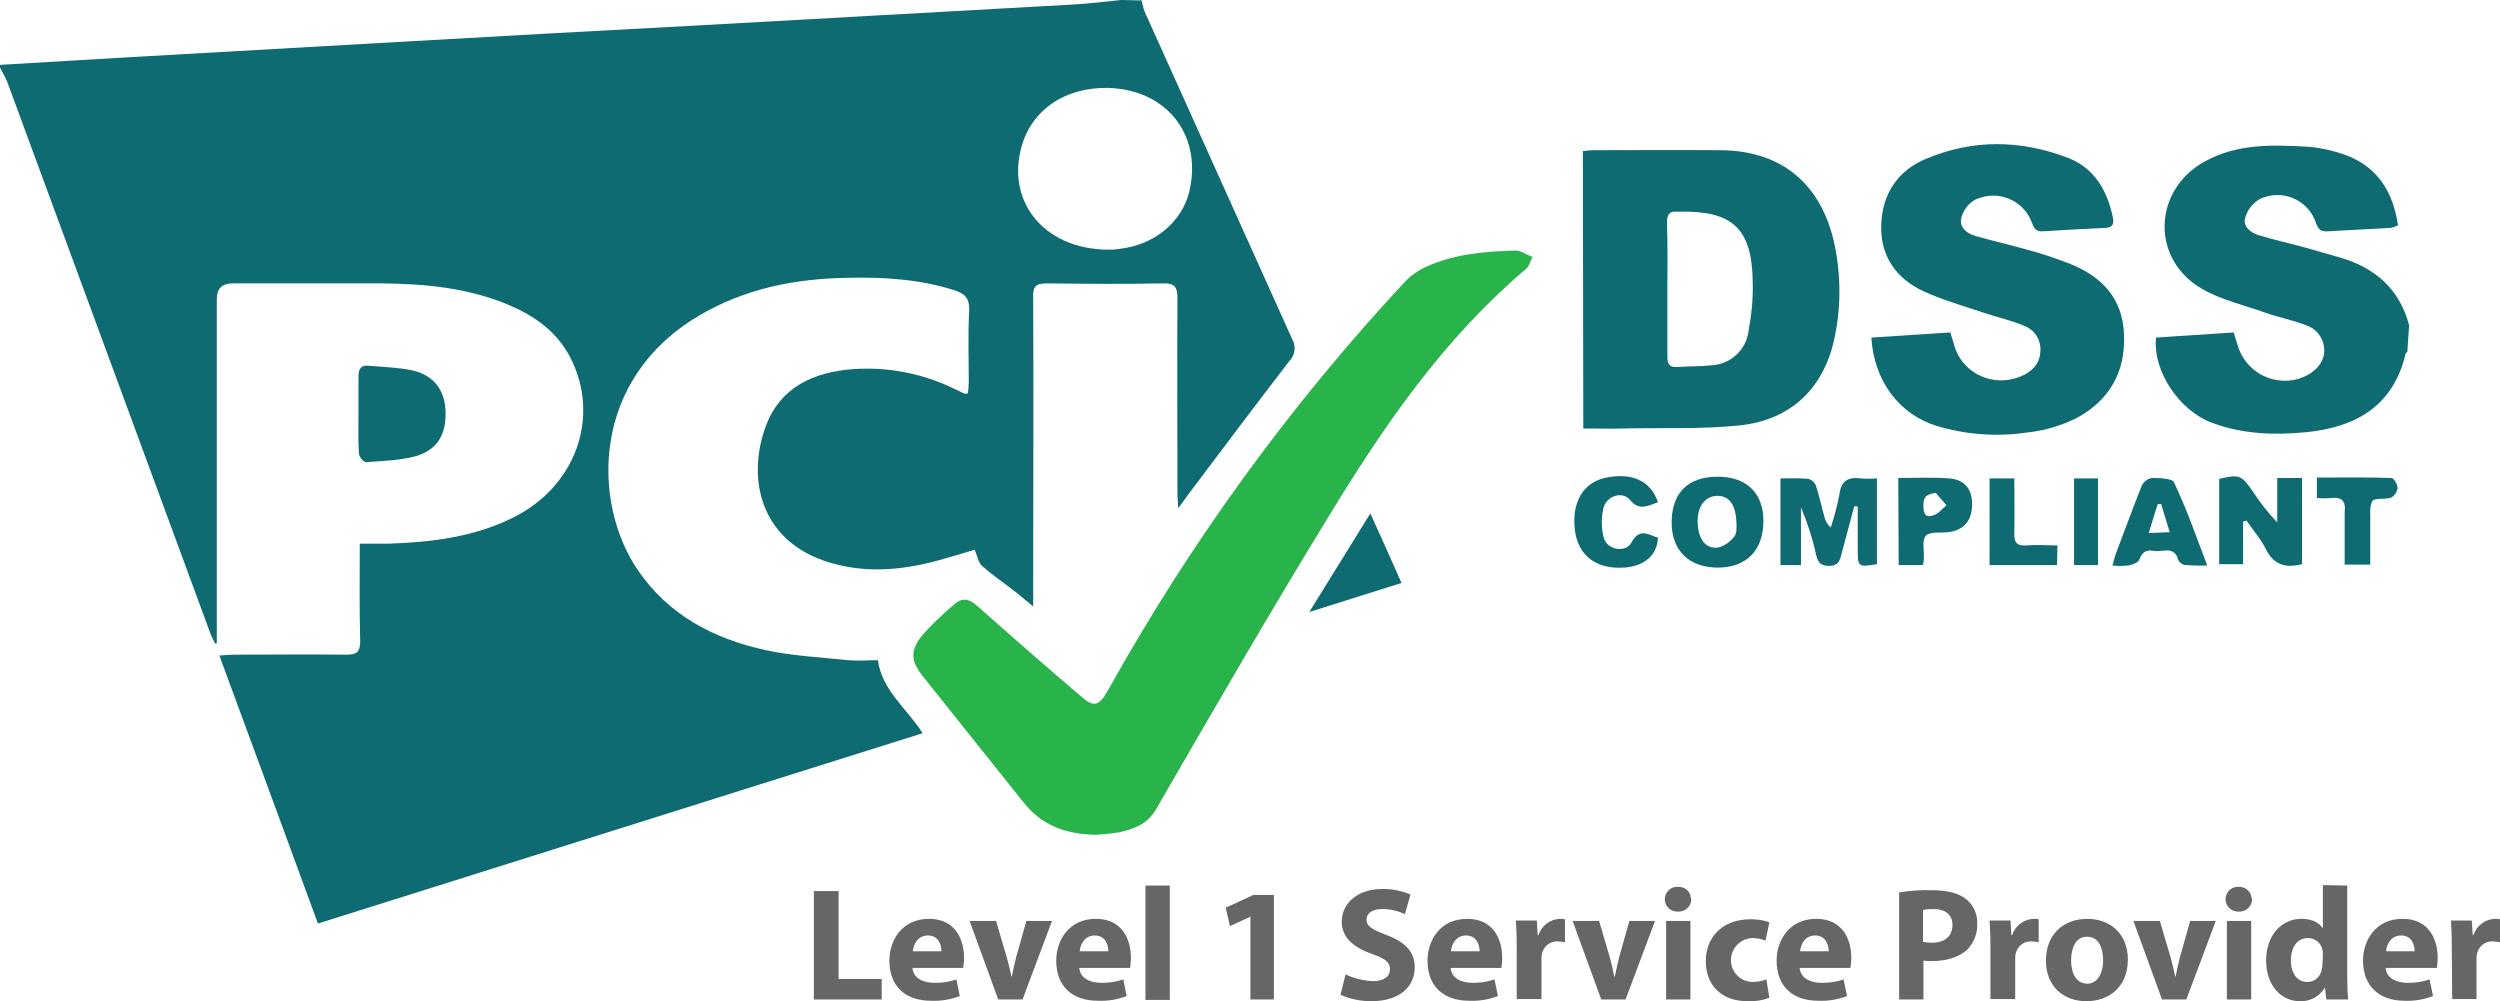 <?xml version="1.0" encoding="UTF-8"?> <svg xmlns="http://www.w3.org/2000/svg" id="Layer_1" viewBox="0 0 585.8 234.62"><path d="M267.5.1c.2.9.4,1.8.7,2.6,11.5,25.6,23.1,51.2,34.6,76.8.9,1.6.7,3.7-.6,5-8,10.4-15.9,20.9-23.8,31.4-.6.8-1.2,1.7-2.3,3.2-.1-1.7-.2-2.6-.2-3.5,0-15.2-.1-30.5,0-45.7,0-2.6-.6-3.6-3.4-3.5-9.1.2-18.2.1-27.3,0-2.5,0-3.2.8-3.1,3.2.1,22.9,0,45.9,0,68.8v3.7c-1.6-1.3-2.8-2.3-4-3.3-2.7-2.1-5.5-4-8-6.2-.9-.8-1.1-2.4-1.7-3.8-1.8.5-3.8,1.2-5.7,1.7-8.5,2.6-17.2,4-26.1,1.9-18.3-4.2-21.9-19.9-17.1-32.7,3.4-9,11.2-12.5,20.3-13.2,8.2-.6,16.4,1,23.8,4.6.8.4,1.5.7,2.3,1.1.2.1.4,0,.9,0,.1-.9.2-1.7.2-2.6,0-5.6-.2-11.3.1-16.9.1-2.8-1-3.9-3.5-4.7-8.2-2.6-16.6-3.1-25.1-2.9-12.2.2-23.9,2.5-34.6,8.8-25.6,15-25.1,44-14.5,59.6,7.2,10.6,17.7,16.1,29.8,18.8,6.4,1.4,13,1.7,19.5,2.4,2.2.2,4.5,0,7,0,1,7.1,6.7,11.2,10.5,17.1l-141.7,44.6c-7.7-21-15.3-41.7-23.1-62.8,1.5-.1,2.6-.2,3.6-.2,8.7,0,17.5-.1,26.2,0,2.5,0,3.2-.7,3.2-3.2-.2-7.4-.1-14.8-.1-22.8h6.5c10-.3,19.9-1.5,29-5.9,15-7.2,21-23.6,13.9-37.6-3.1-6.1-8.3-9.8-14.4-12.4-9.6-4.1-19.8-5-30.1-5.1h-34.7q-3.7,0-3.7,3.7v80.6l-.4.1c-.3-.7-.7-1.4-1-2.1C33.6,105.8,17.8,62.9,2,20c-.5-1.5-1.3-2.8-2-4.2v-.6l30.4-1.8c21.2-1.2,42.4-2.4,63.5-3.6,23-1.3,45.9-2.6,68.9-3.8,29.3-1.6,58.7-3.3,88-4.9,4-.2,8-.7,12-1.1l4.7.1ZM259.8,58.5c.4,0,1.5,0,2.6-.2,8.1-.9,14.6-6.3,16.3-13.5,2-8.5-.8-16.4-7.5-20.8-7.6-5-19.5-4.5-26.3,1.5-2.3,2-4.1,4.6-5.1,7.5-4.7,13.6,4.5,25.5,20,25.5Z" style="fill: #0d6b71;"></path><path d="M564.1,82.4c-.1.1-.3.3-.4.4-2.9,12.5-11.9,17.4-23.6,18.5-7.3.7-14.7.4-21.7-2.2-7.7-2.8-14-12.1-13.2-20l18.2-1.2c.3,1.1.6,2,.9,2.9,1.7,6.1,8,9.7,14.2,8,.3-.1.6-.2.8-.3,2.9-1,5.2-3.4,5.3-6,.2-2.8-1.6-5.5-4.3-6.3-3-1.2-6.3-1.8-9.4-2.9-5-1.8-10.4-3-14.9-5.6-12-6.9-11.6-23,.5-29.8,7.7-4.3,16.1-4,24.5-3.5,2.6.2,5.2.8,7.7,1.6,8,2.6,12,8.5,13.2,16.8-.6.3-1.2.5-1.8.6-4.9.3-9.8.5-14.6.8-1.6.1-2.3-.4-2.8-1.9-1.6-5-7-7.8-12.1-6.1-.4.1-.8.3-1.2.5-1.6,1-2.8,2.5-3.3,4.3-.6,2,1.2,3.5,3.1,4.1,3.6,1.1,7.3,1.9,10.9,2.9,2.8.8,5.6,1.6,8.4,2.4,8.1,2.4,13.8,7.4,16,15.8l-.4,6.2Z" style="fill: #0d6b71;"></path><path d="M256.8,195.6c-7.4-.1-12.8-2.4-16.9-7.5-7.8-9.8-15.6-19.5-23.4-29.3-3.2-4-3.4-6.3-.1-10.3,2.2-2.4,4.6-4.7,7.1-6.8,1.8-1.7,3.5-1.5,5.4.2,8,7.1,16.1,14.2,24.2,21.1,3.2,2.8,4.3,2.6,6.5-1.2,19.3-34.7,42.7-66.9,69.8-96,1.4-1.4,3-2.5,4.8-3.3,6.6-3,13.8-3.6,20.9-3.8,1.3,0,2.6,1,4,1.5-.5.9-.7,2.1-1.5,2.8-19.4,16.4-33.5,37-46.5,58.4-13.8,22.5-27,45.4-40.2,68.2-2,3.5-5.1,4.6-8.5,5.4-1.9.3-3.7.5-5.6.6Z" style="fill: #29b34b;"></path><path d="M370.9,35.4c.9-.1,1.7-.2,2.4-.2,10,0,19.9-.1,29.9,0,13.9.1,23.1,7.5,26.4,20.9,1.7,7.3,1.9,15,.4,22.4-2.3,12.2-10.2,20-22.6,21.2-8.7.9-17.6.5-26.4.7-3.3.1-6.5,0-10,0l-.1-65ZM390.7,67.8v15.8c0,1.6.4,2.5,2.2,2.4,2.7-.2,5.4-.1,8.1-.4,4.4-.2,8.1-3.5,8.7-7.9.7-3.8,1.1-7.6,1-11.4-.1-12.8-4.7-17-17.4-16.7h-.3c-1.8-.2-2.4.7-2.4,2.5.2,5.2.1,10.5.1,15.7h0Z" style="fill: #0d6b71;"></path><path d="M438.5,79.1l18.5-1.2c.3,1.1.7,2.1.9,3,1.7,6,8,9.5,14.1,7.8.5-.1,1-.3,1.5-.5,2.6-1.1,4.5-2.9,4.6-5.9.2-2.7-1.4-5.1-3.9-6-3.1-1.3-6.4-2-9.6-3.1-4.8-1.6-9.7-3-14.2-5.1-6.2-3-9.8-8.2-9.6-15.3s3.7-12.7,10.3-15.5c11-4.7,22.3-4.6,33.5-.3,6.2,2.4,9.2,7.7,10.5,14,.3,1.5-.1,2.3-1.7,2.4-4.9.2-9.8.5-14.6.8-1.4.1-2.1-.4-2.6-1.8-1.7-5-7.1-7.7-12.1-6.1-.4.1-.7.3-1.1.4-1.7.9-2.9,2.4-3.4,4.3-.6,2.2,1.2,3.7,3.3,4.3,3.9,1.1,7.8,2,11.7,3.1,3.5.9,7,2.1,10.4,3.4,7.5,3,12.4,8.1,12.7,16.6.4,8.8-3.5,15.5-11.2,19.6-3.5,1.7-7.3,2.9-11.2,3.3-7.2,1.1-14.5.6-21.5-1.5-8.8-2.7-14.7-10.6-15.3-20.7Z" style="fill: #0d6b71;"></path><path d="M84,96.9v-8.7c0-1.8.6-2.7,2.4-2.5,3.4.3,7,.4,10.3,1.1,5,1.2,7.5,4.6,7.7,9.5.2,5.5-1.9,9.1-7,10.6-3.7,1-7.7,1.1-11.6,1.4-.6,0-1.7-1.3-1.7-2.1-.2-3.1-.1-6.2-.1-9.3Z" style="fill: #0d6b71;"></path><path d="M439.8,132.2c-4.4.7-4.5.7-4.5-3.5v-10l-.8-.1c-1,3.7-2,7.5-3,11.2-.4,1.7-.8,2.8-3,2.8s-2.6-1.2-3-2.8c-.8-3.7-2-7.4-3.5-10.9v13.5h-4.8v-20.3c2.3,0,4.4-.1,6.5.1.8.2,1.5.8,1.8,1.6.8,2.4,1.3,4.9,2,7.3.2,1,.7,1.8,1.5,2.5.8-2.5,1.5-5.1,2-7.7.4-3.2,2-4.2,5-3.8,1.3.1,2.5.1,3.8,0v20.1h0Z" style="fill: #0d6b71;"></path><path d="M539.4,132.2c-3.9,1-6.7.1-8.5-3.6-1.2-2.4-3-4.4-4.5-6.6l-.8.2v10h-5.6v-20c4.8-1.1,5.2-.9,7.9,3,1.7,2.6,3.6,5,5.7,7.2v-10.4h5.8v20.2h0Z" style="fill: #0d6b71;"></path><path d="M402.5,111.7c6.8,0,10.8,3.9,10.7,10.6s-4,10.7-10.7,10.7-10.9-4-10.8-10.8,3.9-10.5,10.8-10.5ZM406.9,123.2c0-4.9-1.7-7.2-4.8-7-2.8.2-4.5,2.8-4.3,6.5s1.9,6,4.8,5.6c1.5-.4,2.9-1.4,3.8-2.6.6-.8.5-2.2.5-2.5h0Z" style="fill: #0d6b71;"></path><path d="M517.2,132.5c-1.7.1-3.4,0-5.2-.1-.7-.1-1.3-.6-1.6-1.2-.9-3.4-3.6-1.8-5.6-2.1-1.6-.3-2.8,0-3.5,2-.2.7-1.6,1.2-2.5,1.4-1.3.1-2.5.2-3.8,0,.3-1.1.5-2,.8-2.8,2-5.3,4-10.7,6.1-16,.5-.9,1.3-1.5,2.3-1.7,1.8,0,4.8.1,5.2,1,3,6.3,5.2,12.7,7.8,19.5ZM503.5,124.9l4.9-.2-2-6.6h-.8c-.7,2.1-1.3,4.2-2.1,6.8Z" style="fill: #0d6b71;"></path><path d="M388.5,117.7c-2.3.7-4.3,2.2-6.6-.6-1.8-2.1-5.5-.9-6.2,2-.5,2.3-.5,4.6.1,6.9.7,2.8,5.1,3.7,6.5,1.1,1.9-3.5,4-1.8,6.2-1.1-.2,4.1-3.2,6.7-8,7-6.4.4-10.5-2.7-11.4-8.3-1-6.7,1.7-11.5,6.9-12.7,6.3-1.4,10.8.6,12.5,5.7Z" style="fill: #0d6b71;"></path><path d="M444.8,112c4.1,0,8.1-.2,12,.1,3.6.3,5.4,2.6,5.3,6.3-.1,3.7-2,5.8-5.5,6.3-1.8.2-4.3-.2-5.3.8s-.4,3.5-.5,5.4c0,.5-.1.9-.2,1.5h-5.7l-.1-20.4h0ZM453.6,115.5c-2.4.3-2.9,1.1-2.9,2.8s.2,3.1,2.2,2.5c1.2-.3,2.1-1.5,3.2-2.4l-2.5-2.9Z" style="fill: #0d6b71;"></path><path d="M321.1,120.3c2.6,5.8,4.9,10.8,7.3,16.3l-21.6,6.8,14.3-23.1Z" style="fill: #0d6b71;"></path><path d="M542.9,116.7v-4.8c6,0,11.7-.1,17.5.1.5,0,1.4,1.5,1.4,2.3-.1,1-.7,1.8-1.5,2.3-1.4.5-3.9,0-4.4.8-.8,1.3-.4,3.4-.5,5.2v9.7h-6v-12.4c.3-2.5-.7-3.5-3.2-3.2-1,.1-2.2.1-3.3,0Z" style="fill: #0d6b71;"></path><path d="M482,132.4h-15.8v-20.3h5.8c0,4.3.1,8.5,0,12.7-.1,2.3.5,3.2,3,3s4.6,0,7.1,0l-.1,4.6Z" style="fill: #0d6b71;"></path><path d="M491.6,132.4h-5.6v-20.3h5.6v20.3Z" style="fill: #0d6b71;"></path><path d="M190.7,208.8h5.8v20.6h10.1v4.8h-15.9v-25.4h0Z" style="fill: #666;"></path><path d="M213.8,226.8c.2,2.4,2.5,3.5,5.2,3.5,1.7,0,3.4-.2,5.1-.8l.8,3.9c-2.1.8-4.4,1.2-6.7,1.1-6.3,0-9.8-3.6-9.8-9.4,0-4.7,2.9-9.8,9.3-9.8,6,0,8.2,4.6,8.2,9.2,0,.8-.1,1.5-.2,2.3h-11.9ZM220.6,222.9c0-1.4-.6-3.7-3.2-3.7-2.4,0-3.4,2.2-3.5,3.7h6.7Z" style="fill: #666;"></path><path d="M233.4,215.8l2.5,8.5c.4,1.5.8,3,1.1,4.5h.1c.3-1.5.6-2.9,1-4.5l2.4-8.5h6l-6.9,18.4h-5.7l-6.7-18.4h6.2Z" style="fill: #666;"></path><path d="M252.9,226.8c.2,2.4,2.5,3.5,5.2,3.5,1.7,0,3.4-.2,5.1-.8l.8,3.9c-2.1.8-4.4,1.2-6.7,1.1-6.3,0-9.8-3.6-9.8-9.4,0-4.7,2.9-9.8,9.3-9.8,6,0,8.2,4.6,8.2,9.2,0,.8-.1,1.5-.2,2.3h-11.9ZM259.7,222.9c0-1.4-.6-3.7-3.2-3.7-2.4,0-3.4,2.2-3.5,3.7h6.7Z" style="fill: #666;"></path><path d="M268.4,207.5h5.7v26.8h-5.7v-26.8Z" style="fill: #666;"></path><path d="M293,214.8h0l-4.8,2.2-1-4.3,6.5-3h4.8v24.5h-5.5v-19.4Z" style="fill: #666;"></path><path d="M315.3,228.3c2,1,4.2,1.5,6.4,1.6,2.6,0,4-1.1,4-2.8s-1.2-2.5-4.3-3.6c-4.2-1.5-7-3.8-7-7.5,0-4.3,3.6-7.7,9.6-7.7,2.2,0,4.4.4,6.5,1.3l-1.3,4.6c-1.7-.8-3.5-1.2-5.3-1.2-2.5,0-3.7,1.1-3.7,2.5,0,1.6,1.4,2.3,4.7,3.6,4.5,1.7,6.6,4,6.6,7.6,0,4.3-3.3,7.9-10.2,7.9-2.5,0-4.9-.5-7.2-1.5l1.2-4.8Z" style="fill: #666;"></path><path d="M339.9,226.8c.2,2.4,2.5,3.5,5.2,3.5,1.7,0,3.4-.2,5.1-.8l.8,3.9c-2.1.8-4.4,1.2-6.7,1.1-6.3,0-9.8-3.6-9.8-9.4,0-4.7,2.9-9.8,9.3-9.8,6,0,8.2,4.6,8.2,9.2,0,.8-.1,1.5-.2,2.3h-11.9ZM346.7,222.9c0-1.4-.6-3.7-3.2-3.7-2.4,0-3.4,2.2-3.5,3.7h6.7Z" style="fill: #666;"></path><path d="M355.4,221.8c0-2.7-.1-4.5-.2-6.1h4.9l.2,3.4h.2c.7-2.2,2.7-3.7,5-3.8.4,0,.8,0,1.2.1v5.4c-.5-.1-1-.2-1.5-.2-1.9-.2-3.5,1.1-3.9,2.9-.1.4-.1.9-.1,1.3v9.3h-5.8v-12.3h0Z" style="fill: #666;"></path><path d="M374.7,215.8l2.5,8.5c.4,1.5.8,3,1,4.5h.2c.3-1.5.6-2.9,1-4.5l2.4-8.5h6l-6.9,18.4h-5.7l-6.7-18.4h6.2Z" style="fill: #666;"></path><path d="M396.3,210.7c0,1.6-1.3,2.9-2.9,2.9h-.2c-1.6.1-3-1.1-3.1-2.7s1.1-3,2.7-3.1h.3c1.6-.1,3,1,3.1,2.6.1.1.1.2.1.3ZM390.4,234.2v-18.4h5.7v18.4h-5.7Z" style="fill: #666;"></path><path d="M414.6,233.8c-1.6.6-3.4.9-5.1.8-6,0-9.8-3.6-9.8-9.4,0-5.4,3.7-9.8,10.5-9.8,1.5,0,3,.2,4.4.7l-.9,4.3c-1-.4-2.1-.6-3.2-.6-2.9.2-5,2.6-4.9,5.4.1,2.7,2.3,4.8,5,4.9,1.1,0,2.2-.2,3.3-.6l.7,4.3Z" style="fill: #666;"></path><path d="M421.7,226.8c.2,2.4,2.5,3.5,5.2,3.5,1.7,0,3.4-.2,5.1-.8l.8,3.9c-2.1.8-4.4,1.2-6.7,1.1-6.3,0-9.8-3.6-9.8-9.4,0-4.7,2.9-9.8,9.3-9.8,6,0,8.2,4.6,8.2,9.2,0,.8-.1,1.5-.2,2.3h-11.9ZM428.5,222.9c0-1.4-.6-3.7-3.2-3.7-2.4,0-3.4,2.2-3.5,3.7h6.7Z" style="fill: #666;"></path><path d="M445,209.1c2.6-.4,5.2-.6,7.8-.5,3.5,0,6.1.7,7.8,2,1.8,1.4,2.8,3.6,2.7,5.9.1,2.2-.8,4.4-2.3,6-2,1.8-4.9,2.7-8.3,2.7-.7,0-1.3,0-2-.1v9.1h-5.7v-25.1ZM450.7,220.7c.6.1,1.3.2,1.9.2,3.1,0,4.9-1.5,4.9-4.2,0-2.3-1.6-3.7-4.5-3.7-.8,0-1.6.1-2.4.2v7.5h.1Z" style="fill: #666;"></path><path d="M466.4,221.8c0-2.7-.1-4.5-.2-6.1h4.9l.2,3.4h.2c.7-2.2,2.7-3.7,5-3.8.4,0,.8,0,1.2.1v5.4c-.5-.1-1-.2-1.5-.2-1.9-.2-3.5,1.1-3.9,2.9-.1.4-.1.9-.1,1.3v9.3h-5.8v-12.3h0Z" style="fill: #666;"></path><path d="M498.6,224.8c0,6.8-4.8,9.8-9.7,9.8-5.4,0-9.5-3.5-9.5-9.5s3.9-9.8,9.8-9.8c5.7.1,9.4,3.9,9.4,9.5ZM485.3,225c0,3.2,1.3,5.5,3.8,5.5,2.2,0,3.7-2.2,3.7-5.5,0-2.8-1-5.5-3.7-5.5-2.8-.1-3.8,2.8-3.8,5.5h0Z" style="fill: #666;"></path><path d="M506.1,215.8l2.5,8.5c.4,1.5.8,3,1.1,4.5h.1c.3-1.5.6-2.9,1-4.5l2.4-8.5h6l-6.9,18.4h-5.7l-6.7-18.4h6.2Z" style="fill: #666;"></path><path d="M527.7,210.7c0,1.6-1.3,2.9-2.9,2.9h-.2c-1.6.1-3-1.1-3.1-2.7s1.1-3,2.7-3.1h.3c1.6-.1,3,1.1,3.1,2.7.1,0,.1.1.1.2ZM521.8,234.2v-18.4h5.7v18.4h-5.7Z" style="fill: #666;"></path><path d="M550,207.5v21.2c0,2.1.1,4.3.2,5.5h-5.1l-.3-2.7h-.1c-1.2,2-3.4,3.2-5.8,3.1-4.4,0-7.9-3.7-7.9-9.5,0-6.2,3.8-9.8,8.3-9.8,2.3,0,4,.8,4.9,2.1h.1v-10l5.7.1ZM544.3,223.6c0-.3,0-.7-.1-1-.3-1.6-1.7-2.8-3.4-2.8-2.6,0-4,2.3-4,5.2,0,3.1,1.5,5.1,3.9,5.1,1.6,0,3-1.2,3.3-2.8.1-.4.2-.9.2-1.3l.1-2.4h0Z" style="fill: #666;"></path><path d="M559,226.8c.2,2.4,2.5,3.5,5.2,3.5,1.7,0,3.4-.2,5.1-.8l.8,3.9c-2.1.8-4.4,1.2-6.6,1.1-6.2,0-9.8-3.6-9.8-9.4,0-4.7,2.9-9.8,9.3-9.8,6,0,8.2,4.6,8.2,9.2,0,.8-.1,1.5-.2,2.3h-12ZM565.8,222.9c0-1.4-.6-3.7-3.2-3.7-2.4,0-3.4,2.2-3.5,3.7h6.7Z" style="fill: #666;"></path><path d="M574.5,221.8c0-2.7-.1-4.5-.2-6.1h4.9l.2,3.4h.2c.7-2.2,2.7-3.7,5-3.8.4,0,.8,0,1.2.1v5.4c-.5-.1-1-.2-1.5-.2-1.9-.2-3.5,1.1-3.9,2.9-.1.4-.1.9-.1,1.3v9.3h-5.7l-.1-12.3Z" style="fill: #666;"></path></svg> 